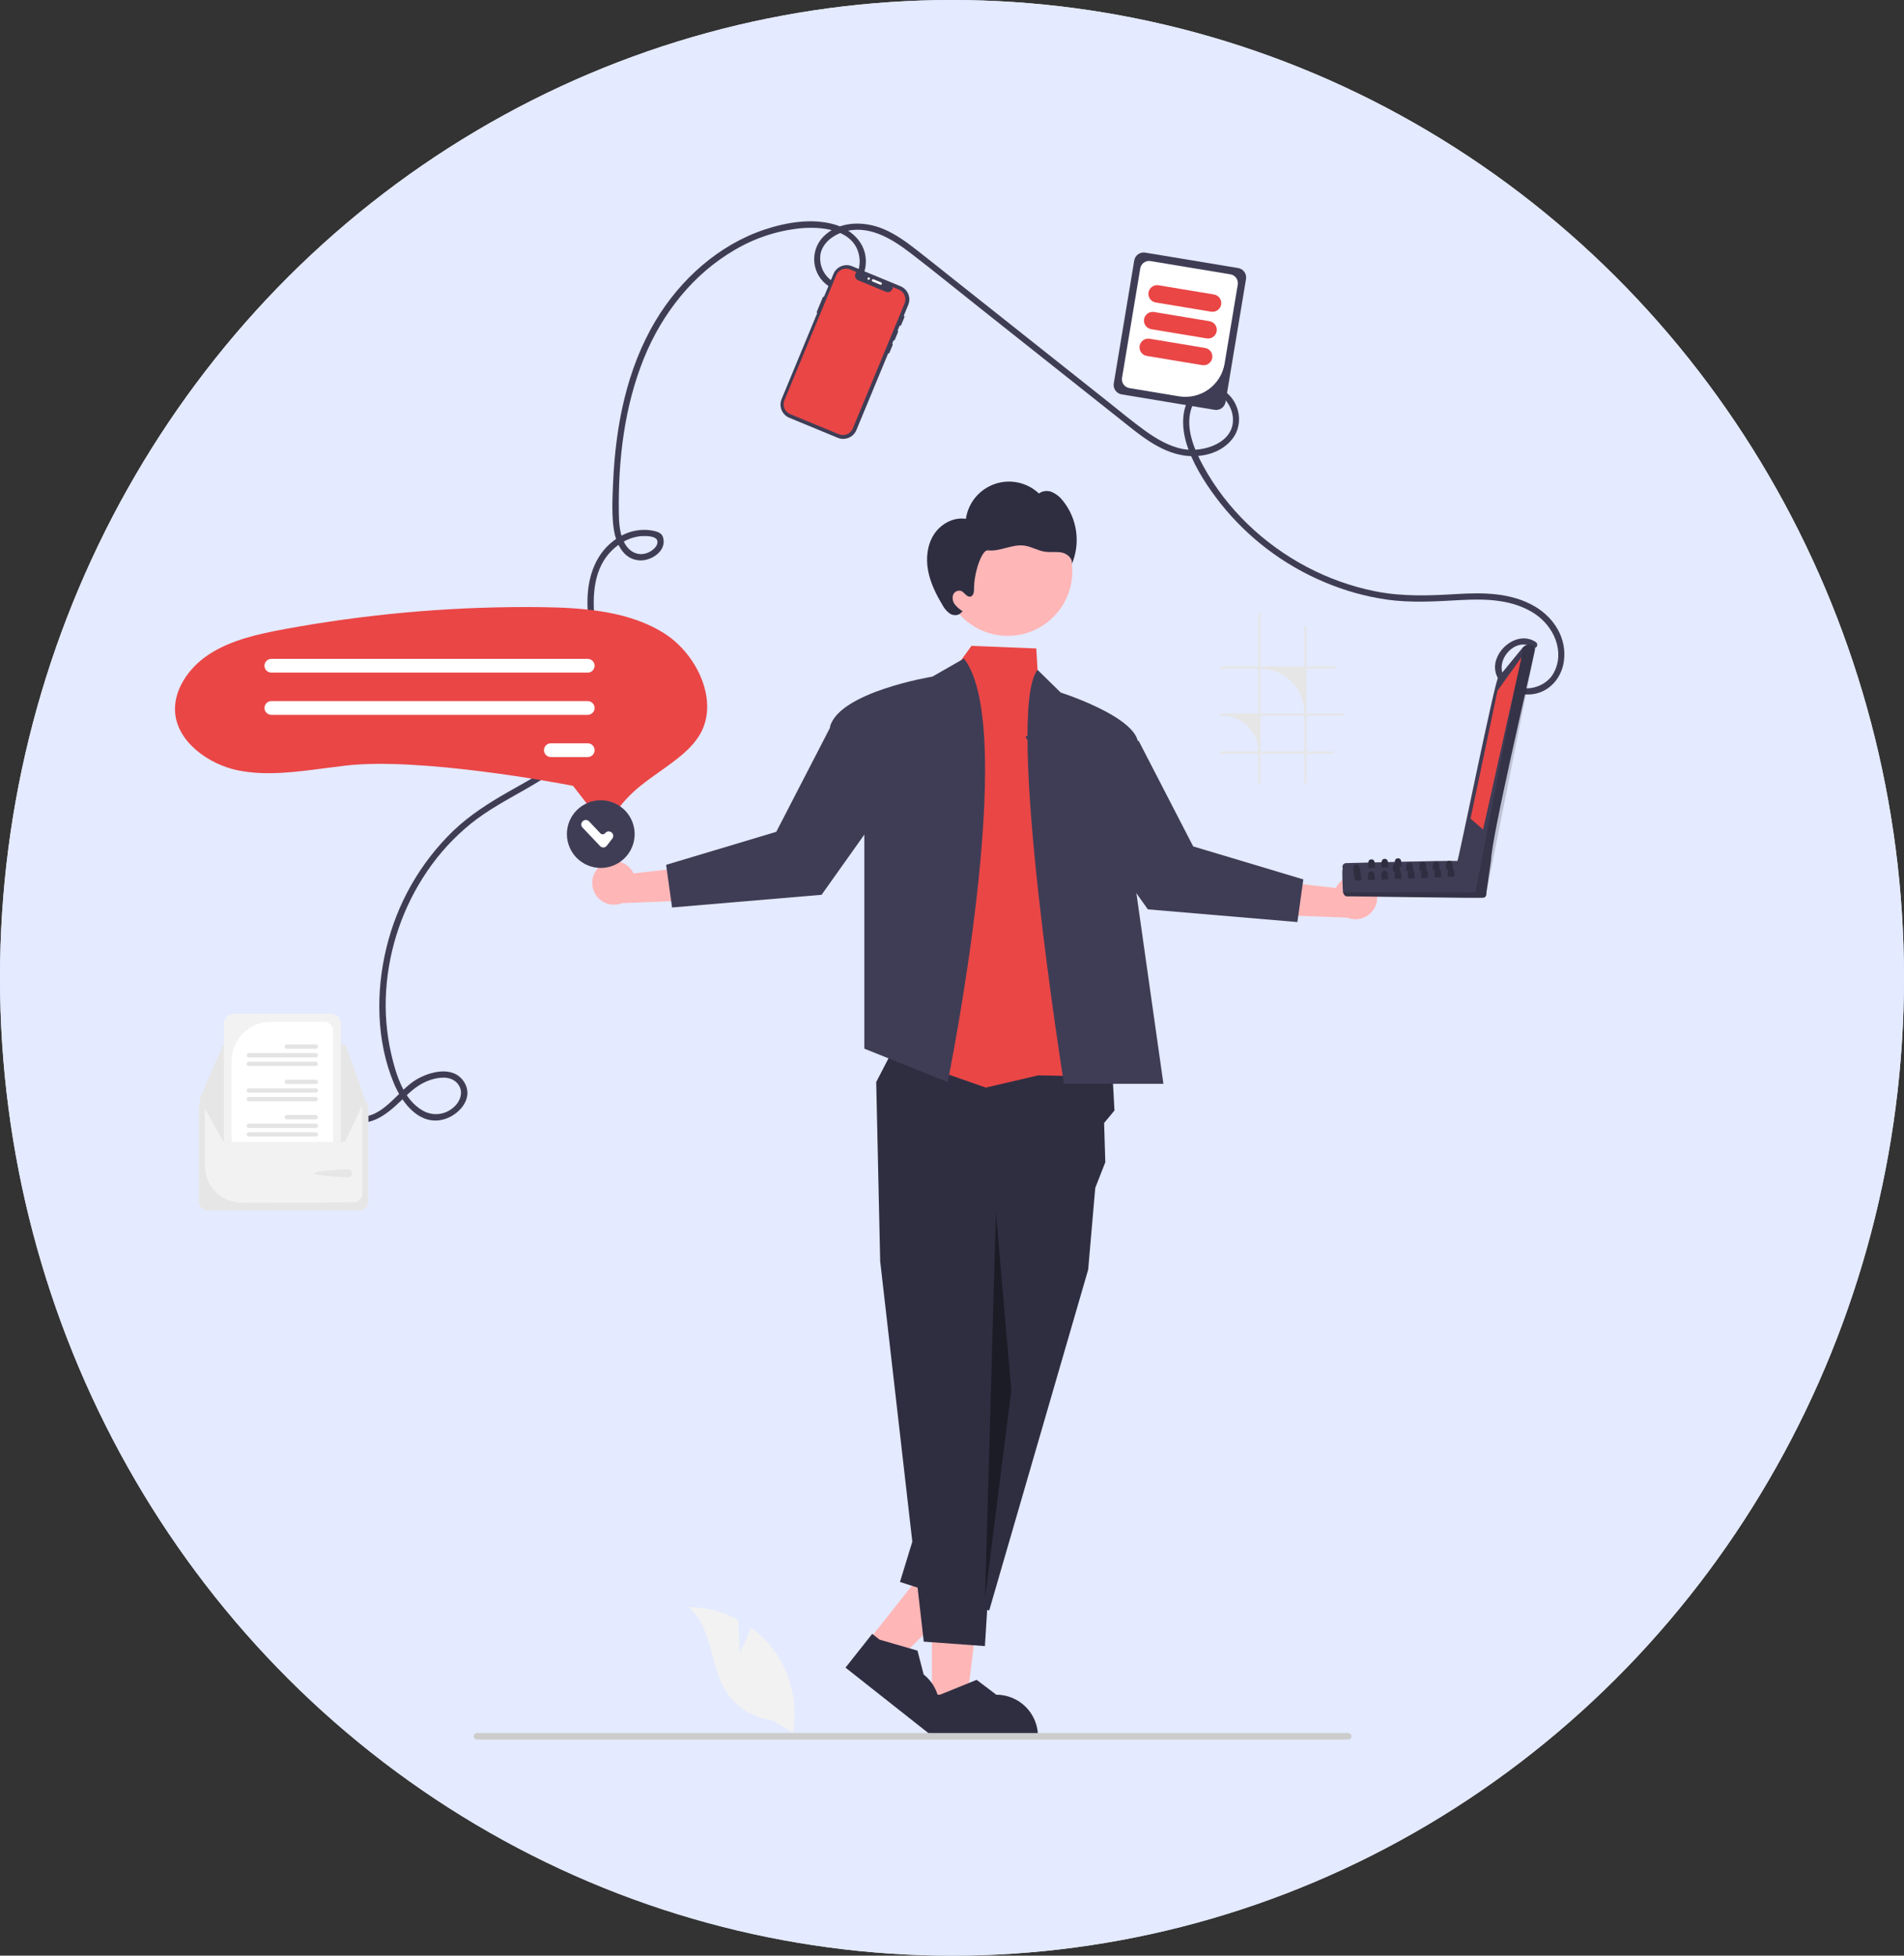 <?xml version="1.0" encoding="UTF-8" standalone="no"?>
<svg width="370" height="380" viewBox="0 0 370 380" fill="none" xmlns="http://www.w3.org/2000/svg">
<rect x="0" y="0" width="370" height="380" fill="#333333" stroke="none"/>
<ellipse cx="185" cy="190" rx="185" ry="190" fill="#E4EAFF"/>
<ellipse cx="185" cy="190" rx="185" ry="190" fill="#E4EAFF"/>
<g clip-path="url(#clip0_172_3)">
<path d="M297.847 125.819C294.468 123.511 290.119 128.599 292.485 131.767C294.876 134.969 300.104 134.061 301.904 130.792C304.201 126.62 301.914 121.657 298.212 119.235C294.007 116.484 288.853 116.329 283.998 116.587C279.094 116.847 274.308 117.193 269.422 116.491C265.286 115.886 261.245 114.754 257.398 113.122C249.487 109.802 242.541 104.546 237.201 97.837C234.708 94.679 232.379 91.129 230.953 87.348C229.854 84.436 229.334 80.606 230.89 77.755C231.229 77.114 231.706 76.556 232.288 76.122C232.869 75.688 233.54 75.388 234.252 75.246C234.964 75.103 235.698 75.12 236.402 75.296C237.106 75.472 237.762 75.803 238.323 76.264C240.917 78.387 241.618 82.33 239.634 85.078C237.505 88.026 233.488 89.037 230.03 88.5C225.223 87.754 221.33 84.364 217.651 81.446L190.397 59.832C185.903 56.268 181.455 52.635 176.903 49.145C173.202 46.307 168.685 43.555 163.864 45.071C161.92 45.682 159.962 47.129 159.476 49.208C159.294 50.16 159.377 51.143 159.713 52.052C160.05 52.961 160.629 53.761 161.387 54.365C161.734 54.659 162.137 54.878 162.573 55.008C163.008 55.137 163.466 55.175 163.917 55.119C164.368 55.062 164.802 54.913 165.192 54.68C165.582 54.447 165.919 54.135 166.182 53.765C167.198 52.349 167.282 50.331 166.697 48.732C165.133 44.457 159.395 44.01 155.565 44.358C151.047 44.815 146.682 46.25 142.775 48.563C134.682 53.258 128.697 60.897 125.187 69.483C121.297 78.998 120.099 89.525 120.258 99.739C120.29 101.822 120.435 104.126 121.608 105.922C122.758 107.681 124.764 108.214 126.563 107.038C127.149 106.654 127.902 105.908 127.749 105.121C127.557 104.133 125.585 104.125 124.795 104.163C122.634 104.266 120.591 105.355 119.042 106.822C115.363 110.309 115.077 115.645 115.556 120.39C116.083 125.598 117.586 130.779 116.989 136.051C116.011 144.69 108.916 149.49 101.947 153.461C98.377 155.495 94.73 157.439 91.521 160.026C88.25 162.674 85.386 165.787 83.022 169.267C78.35 176.132 75.596 184.118 75.043 192.402C74.765 196.54 75.093 200.697 76.015 204.742C76.931 208.697 78.376 213.684 82.181 215.809C83.087 216.327 84.131 216.555 85.172 216.462C86.212 216.368 87.199 215.958 87.999 215.287C89.54 214.052 90.294 211.858 88.701 210.314C87.382 209.034 85.27 209.304 83.678 209.824C81.761 210.45 80.269 211.619 78.841 212.999C76.117 215.631 72.929 218.861 68.785 218.021C68.019 217.866 68.343 216.696 69.108 216.851C74.11 217.865 77.126 212.058 80.815 209.822C83.486 208.203 88.047 207 90.134 210.157C92.386 213.563 88.765 217.239 85.4 217.678C81.024 218.248 77.991 213.975 76.522 210.447C73.115 202.266 73.009 192.673 75.093 184.154C77.177 175.503 81.681 167.622 88.08 161.433C91.31 158.357 95.013 156 98.876 153.805C102.775 151.59 106.839 149.465 110.176 146.425C112.024 144.796 113.494 142.785 114.484 140.531C115.474 138.277 115.96 135.834 115.908 133.374C115.873 127.705 114.048 122.205 114.162 116.526C114.256 111.817 115.858 107.22 119.959 104.569C121.648 103.424 123.666 102.861 125.705 102.966C126.535 103.034 127.7 103.174 128.383 103.693C128.933 104.11 129.038 105.088 128.927 105.72C128.663 107.222 127.241 108.265 125.86 108.683C125.021 108.952 124.12 108.963 123.274 108.714C122.429 108.465 121.678 107.967 121.119 107.285C119.791 105.753 119.33 103.71 119.142 101.743C118.888 99.078 119.028 96.34 119.146 93.67C119.624 82.821 121.77 71.712 127.414 62.289C132.212 54.28 139.674 47.564 148.621 44.593C152.837 43.193 157.838 42.354 162.188 43.627C165.931 44.723 168.799 47.8 168.181 51.876C167.658 55.325 164.08 57.712 160.926 55.534C160.182 55.02 159.558 54.352 159.096 53.575C158.634 52.798 158.346 51.931 158.25 51.033C158.154 50.134 158.254 49.226 158.542 48.369C158.83 47.513 159.3 46.728 159.919 46.07C162.968 42.881 167.938 42.904 171.742 44.525C174.033 45.501 176.061 46.963 178.017 48.482C180.51 50.418 182.969 52.401 185.442 54.363L215.239 77.994C217.591 79.859 219.905 81.793 222.335 83.556C224.603 85.201 227.105 86.725 229.897 87.253C233.828 87.997 240.051 86.046 239.575 81.065C239.389 79.131 238.107 76.994 236.146 76.439C234.225 75.896 232.41 77.131 231.696 78.879C230.121 82.733 231.97 87.142 233.81 90.525C238.365 98.903 245.55 105.726 253.969 110.165C258.183 112.392 262.7 113.993 267.377 114.918C272.63 115.949 277.785 115.747 283.096 115.425C288.245 115.113 293.652 115.145 298.241 117.825C302.004 120.023 304.514 124.009 303.911 128.45C303.387 132.307 300.29 135.254 296.297 134.929C292.945 134.655 289.577 131.796 290.766 128.164C291.751 125.157 295.553 122.785 298.46 124.771C299.102 125.21 298.494 126.262 297.847 125.819Z" fill="#3F3D56"/>
<path d="M40.391 213.437H69.826C70.285 213.438 70.726 213.621 71.051 213.945C71.377 214.27 71.559 214.711 71.56 215.17V233.476C71.559 233.935 71.377 234.376 71.051 234.701C70.726 235.025 70.285 235.208 69.826 235.209H40.391C39.931 235.208 39.49 235.025 39.165 234.701C38.84 234.376 38.657 233.935 38.657 233.476V215.17C38.657 214.711 38.84 214.27 39.165 213.945C39.49 213.62 39.931 213.438 40.391 213.437Z" fill="#F2F2F2"/>
<path d="M40.391 213.437H69.826C70.285 213.438 70.726 213.621 71.051 213.945C71.377 214.27 71.559 214.711 71.56 215.17V233.476C71.559 233.935 71.377 234.376 71.051 234.701C70.726 235.025 70.285 235.208 69.826 235.209H40.391C39.931 235.208 39.49 235.025 39.165 234.701C38.84 234.376 38.657 233.935 38.657 233.476V215.17C38.657 214.711 38.84 214.27 39.165 213.945C39.49 213.62 39.931 213.438 40.391 213.437ZM39.822 226.587C39.829 228.45 40.567 230.237 41.878 231.563C43.188 232.89 44.967 233.65 46.832 233.682C49.819 233.721 45.18 233.736 48.782 233.736C57.019 233.736 65.608 233.657 68.812 233.606C69.234 233.597 69.635 233.424 69.931 233.124C70.227 232.824 70.393 232.42 70.395 231.999V215.171C70.395 215.02 70.335 214.876 70.228 214.769C70.121 214.662 69.977 214.602 69.826 214.601H40.392C40.241 214.602 40.097 214.661 39.99 214.768C39.883 214.874 39.823 215.019 39.822 215.17L39.822 226.587Z" fill="#E6E6E6"/>
<path d="M44.014 202.896H66.44C66.639 202.896 66.832 202.958 66.994 203.072C67.157 203.186 67.279 203.348 67.346 203.534L70.81 213.241C70.862 213.386 70.878 213.541 70.857 213.693C70.836 213.846 70.779 213.991 70.69 214.117C70.602 214.243 70.484 214.345 70.347 214.416C70.211 214.487 70.059 214.524 69.905 214.524L39.828 214.578H39.827C39.668 214.578 39.511 214.538 39.371 214.463C39.231 214.388 39.112 214.279 39.024 214.146C38.937 214.013 38.883 213.861 38.869 213.702C38.855 213.544 38.88 213.385 38.943 213.238L43.13 203.478C43.205 203.305 43.328 203.158 43.485 203.055C43.642 202.951 43.826 202.896 44.014 202.896Z" fill="#E6E6E6"/>
<path d="M38.865 213.449C38.865 213.579 38.892 213.708 38.943 213.828L43.13 221.341C43.205 221.513 43.328 221.66 43.485 221.764C43.642 221.867 43.826 221.922 44.014 221.922H66.44C66.638 221.922 66.832 221.861 66.994 221.747C67.157 221.633 67.28 221.471 67.347 221.285L70.81 213.825C70.852 213.706 70.871 213.58 70.864 213.454C70.858 213.328 70.827 213.205 70.773 213.091C70.719 212.977 70.642 212.875 70.549 212.79C70.455 212.705 70.346 212.64 70.227 212.598C70.124 212.561 70.015 212.542 69.906 212.542L66.231 212.535L64.732 212.532L45 212.498L43.5 212.495L39.828 212.488H39.827C39.572 212.488 39.328 212.589 39.147 212.77C38.967 212.95 38.865 213.194 38.865 213.449Z" fill="#E6E6E6"/>
<path d="M67.619 227.169C67.174 227.169 61.068 227.542 61.068 227.986C61.068 228.43 67.174 228.778 67.619 228.778C67.832 228.778 68.037 228.693 68.188 228.542C68.339 228.391 68.424 228.187 68.424 227.973C68.424 227.76 68.339 227.555 68.188 227.405C68.037 227.254 67.832 227.169 67.619 227.169Z" fill="#E6E6E6"/>
<path d="M45.411 196.991H64.32C64.827 196.992 65.313 197.193 65.671 197.551C66.029 197.909 66.231 198.394 66.231 198.9V221.923H44.014C43.832 221.923 43.653 221.871 43.5 221.773V198.9C43.5 198.394 43.702 197.909 44.06 197.551C44.419 197.193 44.904 196.992 45.411 196.991Z" fill="#F2F2F2"/>
<path d="M52.628 198.539H62.991C63.452 198.54 63.895 198.723 64.221 199.049C64.548 199.374 64.731 199.816 64.732 200.277V221.923H45V206.159C45.002 204.139 45.807 202.202 47.237 200.774C48.667 199.345 50.606 198.541 52.628 198.539Z" fill="white"/>
<path d="M48.362 220H61.37C61.483 220 61.591 220.045 61.67 220.124C61.75 220.204 61.794 220.311 61.794 220.424C61.794 220.536 61.75 220.644 61.67 220.723C61.591 220.803 61.483 220.847 61.37 220.847H48.362C48.249 220.847 48.142 220.803 48.062 220.723C47.982 220.644 47.938 220.536 47.938 220.424C47.938 220.311 47.982 220.204 48.062 220.124C48.142 220.045 48.249 220 48.362 220Z" fill="#E4E4E4"/>
<path d="M48.362 218.325H61.37C61.483 218.325 61.591 218.37 61.67 218.449C61.75 218.529 61.795 218.637 61.795 218.749C61.795 218.861 61.75 218.969 61.67 219.049C61.591 219.128 61.483 219.173 61.37 219.173H48.362C48.306 219.173 48.251 219.162 48.199 219.141C48.148 219.119 48.101 219.088 48.062 219.049C48.022 219.009 47.991 218.963 47.97 218.911C47.948 218.86 47.937 218.805 47.937 218.749C47.937 218.693 47.948 218.638 47.97 218.587C47.991 218.535 48.022 218.489 48.062 218.449C48.101 218.41 48.148 218.379 48.199 218.357C48.251 218.336 48.306 218.325 48.362 218.325Z" fill="#E4E4E4"/>
<path d="M55.731 216.651H61.37C61.483 216.651 61.591 216.695 61.67 216.775C61.75 216.854 61.794 216.962 61.794 217.074C61.794 217.187 61.75 217.294 61.67 217.374C61.591 217.453 61.483 217.498 61.37 217.498H55.731C55.619 217.498 55.511 217.453 55.431 217.374C55.352 217.294 55.307 217.187 55.307 217.074C55.307 216.962 55.352 216.854 55.431 216.775C55.511 216.695 55.619 216.651 55.731 216.651Z" fill="#E4E4E4"/>
<path d="M48.362 213.143H61.37C61.483 213.144 61.59 213.188 61.67 213.268C61.749 213.347 61.794 213.455 61.794 213.567C61.794 213.679 61.749 213.787 61.67 213.867C61.59 213.946 61.483 213.991 61.37 213.991H48.362C48.306 213.991 48.251 213.981 48.199 213.959C48.147 213.938 48.1 213.907 48.061 213.868C48.021 213.828 47.99 213.781 47.968 213.73C47.947 213.678 47.936 213.623 47.936 213.567C47.936 213.511 47.947 213.456 47.968 213.405C47.99 213.353 48.021 213.306 48.061 213.267C48.1 213.228 48.147 213.196 48.199 213.175C48.251 213.154 48.306 213.143 48.362 213.143Z" fill="#E4E4E4"/>
<path d="M48.362 211.469H61.37C61.483 211.469 61.591 211.514 61.67 211.593C61.75 211.672 61.794 211.78 61.794 211.893C61.794 212.005 61.75 212.113 61.67 212.192C61.591 212.271 61.483 212.316 61.37 212.316H48.362C48.249 212.316 48.142 212.271 48.062 212.192C47.982 212.113 47.938 212.005 47.938 211.893C47.938 211.78 47.982 211.672 48.062 211.593C48.142 211.514 48.249 211.469 48.362 211.469Z" fill="#E4E4E4"/>
<path d="M55.731 209.794H61.37C61.483 209.794 61.591 209.839 61.67 209.918C61.75 209.998 61.795 210.105 61.795 210.218C61.795 210.33 61.75 210.438 61.67 210.518C61.591 210.597 61.483 210.642 61.37 210.642H55.731C55.619 210.642 55.511 210.597 55.431 210.518C55.352 210.438 55.307 210.33 55.307 210.218C55.307 210.105 55.352 209.998 55.431 209.918C55.511 209.839 55.619 209.794 55.731 209.794Z" fill="#E4E4E4"/>
<path d="M48.362 206.286H61.37C61.483 206.287 61.59 206.331 61.67 206.411C61.749 206.49 61.794 206.598 61.794 206.71C61.794 206.823 61.749 206.93 61.67 207.01C61.59 207.089 61.483 207.134 61.37 207.134H48.362C48.306 207.134 48.251 207.124 48.199 207.102C48.147 207.081 48.1 207.05 48.061 207.011C48.021 206.971 47.99 206.924 47.968 206.873C47.947 206.821 47.936 206.766 47.936 206.71C47.936 206.654 47.947 206.599 47.968 206.548C47.99 206.496 48.021 206.449 48.061 206.41C48.1 206.371 48.147 206.339 48.199 206.318C48.251 206.297 48.306 206.286 48.362 206.286Z" fill="#E4E4E4"/>
<path d="M48.362 204.612H61.37C61.483 204.612 61.59 204.657 61.67 204.737C61.749 204.816 61.794 204.924 61.794 205.036C61.794 205.148 61.749 205.256 61.67 205.335C61.59 205.415 61.483 205.46 61.37 205.46H48.362C48.306 205.46 48.251 205.449 48.199 205.428C48.147 205.407 48.1 205.376 48.061 205.336C48.021 205.297 47.99 205.25 47.968 205.199C47.947 205.147 47.936 205.092 47.936 205.036C47.936 204.98 47.947 204.925 47.968 204.873C47.99 204.822 48.021 204.775 48.061 204.736C48.1 204.696 48.147 204.665 48.199 204.644C48.251 204.623 48.306 204.612 48.362 204.612Z" fill="#E4E4E4"/>
<path d="M55.731 202.937H61.37C61.483 202.937 61.591 202.982 61.67 203.061C61.75 203.141 61.795 203.248 61.795 203.361C61.795 203.473 61.75 203.581 61.67 203.661C61.591 203.74 61.483 203.785 61.37 203.785H55.731C55.676 203.785 55.62 203.774 55.569 203.753C55.517 203.731 55.471 203.7 55.431 203.661C55.392 203.621 55.361 203.575 55.339 203.523C55.318 203.472 55.307 203.417 55.307 203.361C55.307 203.305 55.318 203.25 55.339 203.199C55.361 203.147 55.392 203.1 55.431 203.061C55.471 203.022 55.517 202.991 55.569 202.969C55.62 202.948 55.676 202.937 55.731 202.937Z" fill="#E4E4E4"/>
<path d="M195.827 123.552C188.894 123.552 183.274 117.938 183.274 111.012C183.274 104.087 188.894 98.473 195.827 98.473C202.759 98.473 208.379 104.087 208.379 111.012C208.379 117.938 202.759 123.552 195.827 123.552Z" fill="#FFB6B6"/>
<path d="M181.498 103.833C182.818 101.792 185.296 100.432 187.698 100.814C187.922 99.283 188.562 97.842 189.548 96.649C190.535 95.456 191.83 94.556 193.293 94.047C194.756 93.538 196.331 93.44 197.846 93.764C199.361 94.087 200.758 94.819 201.885 95.881C202.256 95.62 202.688 95.46 203.139 95.415C203.59 95.369 204.045 95.441 204.46 95.624C205.287 95.999 206.006 96.576 206.552 97.301C207.93 99.018 208.817 101.076 209.117 103.257C209.417 105.437 209.12 107.658 208.257 109.683C208.55 108.617 207.481 107.614 206.4 107.375C205.32 107.135 204.186 107.362 203.09 107.206C201.686 107.006 200.423 106.192 199.016 106.009C197.834 105.855 196.645 106.158 195.492 106.462C194.34 106.765 193.154 107.075 191.97 106.934C190.786 106.794 189.261 111.276 189.281 114.433C189.285 115.031 189.162 115.799 188.576 115.926C187.856 116.082 187.438 115.089 186.752 114.818C186.436 114.727 186.097 114.763 185.806 114.917C185.516 115.071 185.297 115.332 185.195 115.645C185.109 115.962 185.099 116.296 185.168 116.618C185.237 116.94 185.382 117.241 185.59 117.496C186.012 118.001 186.513 118.435 187.073 118.78L186.79 119.015C186.32 119.635 185.345 119.662 184.668 119.279C184.02 118.84 183.496 118.244 183.144 117.545C181.891 115.463 180.792 113.244 180.349 110.855C179.907 108.466 180.178 105.873 181.498 103.833Z" fill="#2F2E41"/>
<path d="M181.102 330.596L187.881 330.595L191.106 304.474L181.101 304.474L181.102 330.596Z" fill="#FFB6B6"/>
<path d="M180.863 337.66L201.71 337.659V337.396C201.71 335.246 200.855 333.185 199.334 331.664C197.812 330.144 195.748 329.29 193.596 329.29H193.596L189.788 326.404L182.683 329.291L180.863 329.291L180.863 337.66Z" fill="#2F2E41"/>
<path d="M168.877 318.638L174.196 322.837L192.943 304.345L185.093 298.146L168.877 318.638Z" fill="#FFB6B6"/>
<path d="M164.304 324.032L180.658 336.947L180.822 336.74C182.156 335.053 182.766 332.907 182.516 330.771C182.266 328.636 181.177 326.688 179.489 325.355L179.488 325.354L178.293 320.731L170.927 318.594L169.5 317.467L164.304 324.032Z" fill="#2F2E41"/>
<path d="M216.158 208.156L216.572 215.779L214.559 218.208L214.79 225.832L212.837 230.822L211.463 246.698L192.225 312.941L174.889 307.387L193.82 245.636L171.044 245.068L170.273 210.249L174.309 202.454L216.158 208.156Z" fill="#2F2E41"/>
<path d="M173.234 239.819L171.044 245.068L179.513 318.982L191.397 319.849L196.528 237.215L173.234 239.819Z" fill="#2F2E41"/>
<path d="M184.88 130.894L188.783 125.498L201.382 126.003L201.624 130.157L209.994 209.13L201.774 208.946L191.571 211.326L171.945 204.464L184.88 130.894Z" fill="#EA4646"/>
<path d="M206.762 210.59H226.085L221.044 175.043L219 160.635C219 160.635 220.447 150.337 221.147 144.957C221.213 144.383 221.113 143.802 220.86 143.282C220.631 142.795 220.332 142.344 219.972 141.944C217.622 139.237 212.335 136.889 209.02 135.604C207.313 134.946 206.126 134.568 206.126 134.568L201.625 130.159C195.163 138.223 206.762 210.59 206.762 210.59Z" fill="#3F3D56"/>
<path d="M187.328 127.958L181.198 131.467C181.198 131.467 163.043 134.446 161.277 141.257L167.96 161.408V203.759L184.161 210.249C184.161 210.249 198.136 141.828 187.328 127.958Z" fill="#3F3D56"/>
<path opacity="0.4" d="M193.533 235.504L196.528 270.159L191.429 310.492" fill="black"/>
<path d="M265.845 170.945C265.346 170.586 264.774 170.341 264.17 170.228C263.565 170.114 262.944 170.134 262.348 170.286C261.752 170.438 261.197 170.719 260.722 171.109C260.247 171.499 259.863 171.988 259.597 172.542L244.744 170.864L248.265 177.78L261.829 178.313C262.791 178.698 263.859 178.716 264.833 178.365C265.807 178.015 266.619 177.319 267.114 176.411C267.609 175.503 267.753 174.445 267.519 173.437C267.286 172.43 266.69 171.543 265.845 170.945Z" fill="#FFB6B6"/>
<path d="M203.507 140.66L199.257 143.196L223.061 176.695L252.116 179.161L253.273 170.875L231.866 164.459L221.284 143.971L203.507 140.66Z" fill="#3F3D56"/>
<path d="M116.872 168.113C117.372 167.755 117.943 167.51 118.548 167.396C119.152 167.282 119.774 167.302 120.37 167.454C120.965 167.607 121.52 167.888 121.996 168.277C122.471 168.667 122.855 169.156 123.121 169.71L137.973 168.032L134.453 174.949L120.888 175.482C119.927 175.866 118.858 175.884 117.884 175.534C116.91 175.183 116.099 174.488 115.604 173.579C115.109 172.671 114.964 171.613 115.198 170.605C115.432 169.598 116.028 168.711 116.872 168.113Z" fill="#FFB6B6"/>
<path d="M179.211 137.828L183.461 140.365L159.656 173.864L130.601 176.33L129.445 168.043L150.852 161.627L161.433 141.139L179.211 137.828Z" fill="#3F3D56"/>
<path d="M237.085 129.946V129.503H244.514V119.175H244.957V129.503H253.472V121.527C253.62 121.644 253.767 121.764 253.913 121.888V129.503H259.537C259.599 129.649 259.659 129.797 259.716 129.946H253.913V138.624H261.118C261.112 138.773 261.101 138.919 261.089 139.067H253.913V145.991H259.289C259.223 146.139 259.154 146.286 259.081 146.431H253.913V152.251H253.472V146.431H244.957V152.251H244.514V146.431H237.085V145.991H244.514C244.515 145.081 244.336 144.181 243.987 143.341C243.639 142.501 243.129 141.737 242.485 141.095C241.841 140.452 241.077 139.942 240.236 139.594C239.395 139.246 238.494 139.067 237.584 139.067H237.085V138.624H244.514V129.946H237.085ZM244.957 145.991H253.472V139.067H244.957V145.991ZM244.957 138.624H253.472V138.451C253.472 137.334 253.251 136.228 252.823 135.196C252.395 134.164 251.768 133.226 250.977 132.437C250.187 131.647 249.248 131.02 248.215 130.593C247.182 130.166 246.075 129.946 244.957 129.946V138.624Z" fill="#E6E6E6"/>
<path d="M172.533 68.669C172.591 68.693 172.656 68.693 172.714 68.669C172.772 68.645 172.818 68.599 172.842 68.541L173.457 67.056C173.481 66.998 173.481 66.933 173.457 66.875C173.433 66.817 173.387 66.771 173.329 66.748C173.271 66.724 173.206 66.724 173.148 66.748C173.09 66.772 173.044 66.818 173.02 66.876L172.405 68.361C172.381 68.418 172.381 68.484 172.405 68.541C172.429 68.599 172.475 68.645 172.533 68.669Z" fill="#3F3D56"/>
<path d="M160.123 57.668L161.96 53.235C162.099 52.898 162.304 52.592 162.562 52.334C162.82 52.076 163.126 51.871 163.463 51.732C163.801 51.592 164.162 51.52 164.527 51.52C164.892 51.52 165.254 51.592 165.591 51.731L174.992 55.617C175.33 55.757 175.636 55.961 175.894 56.219C176.152 56.477 176.357 56.783 176.497 57.12C176.637 57.456 176.709 57.818 176.709 58.182C176.709 58.547 176.637 58.908 176.498 59.245L166.423 83.563C166.284 83.9 166.079 84.207 165.821 84.464C165.563 84.722 165.257 84.927 164.92 85.067C164.582 85.206 164.221 85.278 163.856 85.278C163.491 85.278 163.129 85.207 162.792 85.067L153.391 81.181C153.053 81.041 152.747 80.837 152.489 80.579C152.23 80.322 152.026 80.016 151.886 79.679C151.746 79.342 151.674 78.981 151.674 78.616C151.674 78.252 151.746 77.891 151.885 77.554L158.816 60.823C158.795 60.814 158.775 60.801 158.759 60.785C158.743 60.769 158.73 60.749 158.721 60.728C158.712 60.707 158.708 60.684 158.708 60.661C158.708 60.638 158.712 60.615 158.721 60.594L159.894 57.763C159.903 57.741 159.916 57.722 159.932 57.706C159.948 57.689 159.968 57.676 159.989 57.668C160.01 57.659 160.033 57.654 160.056 57.654C160.079 57.654 160.102 57.659 160.123 57.668Z" fill="#3F3D56"/>
<path d="M162.499 53.478L152.439 77.762C152.23 78.266 152.229 78.832 152.435 79.338C152.642 79.843 153.04 80.247 153.542 80.461C153.549 80.465 153.555 80.468 153.563 80.471L163.01 84.376C163.519 84.587 164.09 84.586 164.599 84.376C165.108 84.165 165.512 83.761 165.723 83.253L175.783 58.969C175.887 58.717 175.94 58.448 175.94 58.175C175.94 57.903 175.886 57.633 175.782 57.382C175.677 57.13 175.524 56.902 175.331 56.71C175.138 56.517 174.909 56.365 174.657 56.261L173.512 55.787C173.511 55.949 173.47 56.108 173.393 56.25C173.317 56.392 173.206 56.514 173.071 56.603C172.936 56.693 172.781 56.748 172.62 56.763C172.459 56.779 172.296 56.755 172.147 56.693L166.761 54.466C166.643 54.417 166.537 54.346 166.447 54.255C166.355 54.165 166.281 54.057 166.231 53.938C166.18 53.818 166.154 53.69 166.153 53.561C166.153 53.432 166.177 53.303 166.226 53.184C166.275 53.064 166.347 52.955 166.439 52.863L165.21 52.355C164.701 52.145 164.13 52.145 163.622 52.356C163.114 52.566 162.71 52.97 162.499 53.478Z" fill="#EA4646"/>
<path d="M173.582 66.136C173.64 66.16 173.705 66.16 173.763 66.136C173.821 66.112 173.867 66.066 173.891 66.008L174.506 64.523C174.53 64.465 174.53 64.4 174.506 64.342C174.482 64.284 174.436 64.238 174.378 64.214C174.32 64.19 174.255 64.19 174.197 64.214C174.139 64.238 174.093 64.284 174.069 64.342L173.454 65.827C173.43 65.885 173.43 65.95 173.454 66.008C173.478 66.066 173.524 66.112 173.582 66.136Z" fill="#3F3D56"/>
<path d="M174.82 63.271C174.878 63.295 174.943 63.295 175.001 63.271C175.059 63.247 175.105 63.201 175.129 63.143L175.744 61.658C175.756 61.629 175.763 61.599 175.763 61.568C175.763 61.536 175.757 61.506 175.745 61.477C175.733 61.448 175.716 61.422 175.694 61.4C175.672 61.378 175.645 61.361 175.617 61.349C175.588 61.337 175.557 61.331 175.526 61.331C175.495 61.331 175.464 61.337 175.435 61.349C175.406 61.361 175.38 61.378 175.358 61.4C175.336 61.422 175.319 61.449 175.307 61.477L174.692 62.962C174.668 63.02 174.668 63.085 174.692 63.143C174.716 63.201 174.762 63.247 174.82 63.271Z" fill="#3F3D56"/>
<path d="M171.357 55.189C171.381 55.131 171.381 55.066 171.357 55.008C171.333 54.95 171.287 54.904 171.229 54.88L169.742 54.266C169.684 54.242 169.619 54.242 169.561 54.266C169.503 54.29 169.457 54.336 169.433 54.394C169.409 54.452 169.409 54.517 169.433 54.575C169.457 54.633 169.503 54.678 169.561 54.702L171.048 55.317C171.106 55.341 171.171 55.341 171.229 55.317C171.287 55.293 171.333 55.247 171.357 55.189Z" fill="white"/>
<path d="M168.821 54.377C168.69 54.377 168.584 54.271 168.584 54.141C168.584 54.01 168.69 53.904 168.821 53.904C168.952 53.904 169.057 54.01 169.057 54.141C169.057 54.271 168.952 54.377 168.821 54.377Z" fill="white"/>
<path d="M117.505 159.252C117.535 159.252 117.565 159.251 117.595 159.25C117.946 159.237 118.289 159.14 118.595 158.966C118.901 158.793 119.16 158.548 119.35 158.253C120.778 156.122 122.529 154.226 124.542 152.635C125.76 151.662 127.033 150.758 128.265 149.883C131.441 147.627 134.432 145.502 136.093 142.566C139.713 136.164 135.449 127.247 129.359 123.248C122.527 118.763 113.542 118.06 104.849 117.967C103.945 117.958 103.041 117.953 102.137 117.953C86.475 117.959 70.845 119.387 55.441 122.218C50.319 123.162 44.958 124.319 40.649 127.125C36.366 129.915 33.763 134.308 34.017 138.318C34.388 144.171 40.599 148.545 46.256 149.689C51.647 150.778 57.248 150.042 63.177 149.262C64.487 149.091 65.84 148.913 67.178 148.758C81.724 147.079 109.05 152.255 110.206 152.476L111.353 152.696L115.803 158.416C116.003 158.677 116.261 158.888 116.556 159.033C116.852 159.178 117.176 159.253 117.505 159.252Z" fill="#EA4646"/>
<path d="M52.73 130.696H114.211C114.566 130.696 114.906 130.555 115.157 130.305C115.408 130.054 115.549 129.714 115.549 129.36C115.549 129.006 115.408 128.666 115.157 128.415C114.906 128.164 114.566 128.024 114.211 128.024H52.73C52.376 128.024 52.035 128.164 51.785 128.415C51.534 128.666 51.393 129.006 51.393 129.36C51.393 129.714 51.534 130.054 51.785 130.305C52.035 130.555 52.376 130.696 52.73 130.696Z" fill="white"/>
<path d="M52.73 138.898H114.211C114.566 138.898 114.906 138.758 115.156 138.507C115.407 138.257 115.548 137.918 115.549 137.563C115.549 137.209 115.409 136.87 115.158 136.619C114.908 136.368 114.569 136.227 114.214 136.226H52.73C52.376 136.226 52.036 136.368 51.786 136.618C51.536 136.869 51.395 137.208 51.395 137.562C51.395 137.916 51.536 138.256 51.786 138.506C52.036 138.757 52.376 138.898 52.73 138.898Z" fill="white"/>
<path d="M107.047 147.1H114.211C114.566 147.1 114.905 146.959 115.156 146.708C115.406 146.458 115.547 146.118 115.547 145.764C115.547 145.41 115.406 145.07 115.156 144.82C114.905 144.569 114.566 144.428 114.211 144.428H107.047C106.692 144.428 106.353 144.569 106.102 144.82C105.852 145.07 105.711 145.41 105.711 145.764C105.711 146.118 105.852 146.458 106.102 146.708C106.353 146.959 106.692 147.1 107.047 147.1Z" fill="white"/>
<path d="M116.746 168.568C113.155 168.568 110.244 165.66 110.244 162.072C110.244 158.485 113.155 155.577 116.746 155.577C120.337 155.577 123.248 158.485 123.248 162.072C123.248 165.66 120.337 168.568 116.746 168.568Z" fill="white"/>
<path d="M116.746 168.647C118.048 168.647 119.32 168.261 120.403 167.539C121.485 166.816 122.329 165.79 122.827 164.588C123.325 163.387 123.455 162.065 123.201 160.79C122.947 159.514 122.32 158.343 121.4 157.423C120.48 156.504 119.307 155.878 118.03 155.624C116.753 155.37 115.43 155.5 114.227 155.998C113.025 156.496 111.997 157.338 111.274 158.42C110.55 159.501 110.164 160.772 110.164 162.072C110.166 163.815 110.86 165.486 112.094 166.719C113.328 167.952 115.001 168.645 116.746 168.647Z" fill="#3F3D56"/>
<path d="M117.233 164.668C117.247 164.668 117.261 164.668 117.274 164.667C117.397 164.661 117.517 164.629 117.625 164.572C117.734 164.516 117.83 164.437 117.905 164.34L118.991 162.944C119.06 162.856 119.111 162.756 119.14 162.648C119.17 162.54 119.178 162.428 119.164 162.317C119.15 162.206 119.115 162.099 119.06 162.002C119.004 161.905 118.93 161.82 118.842 161.752L118.803 161.721C118.715 161.653 118.614 161.602 118.506 161.573C118.399 161.543 118.286 161.535 118.175 161.549C118.064 161.562 117.957 161.598 117.86 161.653C117.763 161.708 117.678 161.782 117.609 161.87C117.554 161.941 117.485 161.998 117.405 162.04C117.326 162.081 117.239 162.104 117.15 162.109C117.06 162.113 116.971 162.098 116.888 162.065C116.806 162.031 116.731 161.981 116.669 161.916L114.463 159.589C114.308 159.426 114.094 159.331 113.868 159.325C113.643 159.318 113.424 159.402 113.26 159.557L113.224 159.591C113.143 159.668 113.078 159.76 113.032 159.862C112.987 159.964 112.962 160.073 112.959 160.185C112.956 160.297 112.975 160.408 113.015 160.512C113.055 160.616 113.115 160.711 113.192 160.792L116.615 164.403C116.695 164.487 116.791 164.553 116.897 164.599C117.003 164.645 117.117 164.668 117.233 164.668Z" fill="white"/>
<path d="M238.157 78.11L242.136 54.212C242.216 53.728 242.1 53.233 241.815 52.834C241.529 52.435 241.097 52.166 240.613 52.085L222.546 49.084C222.061 49.004 221.565 49.119 221.166 49.404C220.767 49.689 220.497 50.121 220.416 50.605L216.438 74.502C216.358 74.986 216.473 75.481 216.759 75.88C217.044 76.279 217.476 76.549 217.96 76.63L236.027 79.631C236.512 79.711 237.008 79.595 237.407 79.31C237.807 79.025 238.076 78.593 238.157 78.11Z" fill="#3F3D56"/>
<path d="M237.973 70.662L240.531 55.298C240.606 54.845 240.497 54.381 240.23 54.007C239.963 53.634 239.558 53.381 239.105 53.305L223.577 50.726C223.124 50.651 222.659 50.759 222.285 51.026C221.911 51.293 221.658 51.698 221.583 52.151L218.043 73.416C217.968 73.869 218.076 74.333 218.343 74.707C218.611 75.081 219.015 75.333 219.469 75.409L229.087 77.007C231.108 77.34 233.178 76.859 234.844 75.669C236.51 74.48 237.635 72.679 237.973 70.662Z" fill="white"/>
<path d="M237.303 59.167C237.376 58.724 237.271 58.271 237.009 57.906C236.748 57.541 236.353 57.294 235.91 57.22L225.138 55.431C224.919 55.394 224.694 55.401 224.478 55.452C224.261 55.502 224.056 55.594 223.875 55.723C223.694 55.853 223.54 56.016 223.423 56.205C223.305 56.394 223.226 56.603 223.189 56.823C223.153 57.042 223.16 57.266 223.21 57.483C223.26 57.699 223.353 57.904 223.482 58.085C223.611 58.265 223.775 58.419 223.964 58.537C224.153 58.654 224.363 58.733 224.582 58.77L235.354 60.559C235.797 60.632 236.251 60.527 236.616 60.266C236.982 60.005 237.229 59.61 237.303 59.167Z" fill="#EA4646"/>
<path d="M236.438 64.362C236.512 63.919 236.406 63.465 236.145 63.1C235.883 62.735 235.488 62.488 235.045 62.414L224.274 60.625C223.83 60.551 223.376 60.657 223.01 60.918C222.645 61.179 222.398 61.574 222.324 62.017C222.251 62.46 222.356 62.914 222.617 63.279C222.879 63.644 223.275 63.891 223.718 63.964L234.489 65.754C234.932 65.827 235.386 65.721 235.752 65.46C236.117 65.199 236.364 64.804 236.438 64.362Z" fill="#EA4646"/>
<path d="M235.574 69.556C235.647 69.113 235.541 68.659 235.28 68.294C235.019 67.929 234.623 67.683 234.18 67.609L223.409 65.819C223.19 65.783 222.965 65.79 222.748 65.84C222.531 65.89 222.327 65.983 222.146 66.112C221.965 66.241 221.811 66.405 221.693 66.594C221.576 66.782 221.496 66.992 221.46 67.211C221.423 67.431 221.43 67.655 221.481 67.871C221.531 68.088 221.623 68.292 221.753 68.473C221.882 68.654 222.046 68.808 222.235 68.925C222.423 69.043 222.634 69.122 222.853 69.159L233.624 70.948C234.068 71.021 234.522 70.915 234.887 70.654C235.253 70.394 235.499 69.998 235.574 69.556Z" fill="#EA4646"/>
<path d="M143.761 321.149L143.474 314.717C140.489 313.123 137.159 312.281 133.774 312.264C138.433 316.069 137.851 323.403 141.009 328.52C142.007 330.108 143.349 331.452 144.937 332.451C146.525 333.451 148.317 334.08 150.182 334.294L154.08 336.678C154.615 333.699 154.498 330.64 153.735 327.711C152.972 324.782 151.583 322.052 149.663 319.711C148.572 318.409 147.322 317.248 145.942 316.258C145.008 318.717 143.761 321.149 143.761 321.149Z" fill="#F2F2F2"/>
<path d="M92.071 337.372C92.071 337.454 92.087 337.536 92.118 337.612C92.15 337.689 92.196 337.758 92.255 337.817C92.313 337.875 92.383 337.921 92.459 337.953C92.535 337.984 92.617 338 92.7 338H261.992C262.158 338 262.318 337.934 262.436 337.816C262.554 337.698 262.621 337.538 262.621 337.372C262.621 337.205 262.554 337.045 262.436 336.927C262.318 336.81 262.158 336.743 261.992 336.743H92.7C92.617 336.743 92.535 336.759 92.459 336.791C92.383 336.822 92.313 336.868 92.255 336.927C92.196 336.985 92.15 337.055 92.118 337.131C92.087 337.207 92.071 337.289 92.071 337.372Z" fill="#CCCCCC"/>
<path d="M261.584 167.708C264.586 167.648 280.714 167.186 283.358 167.299C283.508 166.776 288.521 173.194 288.643 173.234C288.725 173.32 288.784 173.424 288.816 173.538C288.848 173.651 288.853 173.771 288.829 173.886C288.805 174.002 288.753 174.11 288.678 174.201C288.603 174.292 288.507 174.364 288.398 174.41C288.104 174.589 262.104 174.109 261.789 174.171C261.653 174.169 261.52 174.129 261.406 174.054C261.291 173.98 261.201 173.875 261.144 173.751L260.97 173.363C260.952 172.697 260.734 169.298 260.929 168.717C260.881 168.608 260.861 168.488 260.871 168.37C260.88 168.251 260.919 168.136 260.984 168.036C261.049 167.936 261.138 167.854 261.243 167.796C261.347 167.739 261.464 167.709 261.584 167.708Z" fill="#3F3D56"/>
<path opacity="0.17" d="M260.97 173.362C261.122 173.728 261.318 174.189 261.789 174.172L288.124 174.467C288.248 174.465 288.371 174.432 288.479 174.37C288.586 174.308 288.677 174.219 288.74 174.112C288.804 174.005 288.839 173.884 288.842 173.759C288.845 173.635 288.816 173.512 288.758 173.402L260.97 173.362Z" fill="black"/>
<path d="M283.235 167.221C283.519 166.731 290.559 131.931 291.147 131.64L295.954 125.766L296.384 125.443C296.981 125.115 298.414 125.337 298.285 126.248C297.156 131.657 289.892 162.461 289.733 167.263L288.859 173.381C288.843 173.485 288.806 173.585 288.749 173.674C288.693 173.763 288.618 173.839 288.53 173.897C288.443 173.955 288.344 173.995 288.24 174.012C288.136 174.03 288.029 174.026 287.927 174C287.677 173.973 287.437 173.881 287.233 173.734C287.029 173.586 286.866 173.388 286.762 173.159C286.697 172.943 282.906 167.346 283.235 167.221Z" fill="#3F3D56"/>
<path opacity="0.17" d="M295.955 125.766L286.761 173.16C287.069 173.938 288.507 174.482 288.843 173.462C288.848 173.461 298.274 126.277 298.284 126.249C298.384 125.114 296.506 125.078 295.955 125.766Z" fill="black"/>
<path d="M295.678 127.704L291.009 134.205L285.768 159.069L288.204 161.192L295.678 127.704Z" fill="#EA4646"/>
<path d="M264.598 171.06L263.306 171.113C263.286 170.735 263.223 170.361 263.12 169.997C262.925 169.074 262.751 167.978 263.557 167.982C264.104 167.929 264.29 168.621 264.387 169.374C264.412 169.941 264.483 170.505 264.598 171.06Z" fill="#2F2E41"/>
<path d="M272.008 169.325L271.138 169.357L270.717 169.374C270.725 168.912 270.51 167.962 271.032 167.727C271.116 167.692 271.205 167.674 271.296 167.675C271.786 167.646 271.931 168.018 271.976 168.447C272.004 168.706 271.992 168.981 272 169.196C272 169.24 272.004 169.285 272.008 169.325Z" fill="#2F2E41"/>
<path d="M274.588 169.22L273.713 169.256L273.296 169.272C273.304 168.743 273.025 167.586 273.875 167.569C274.661 167.525 274.56 168.524 274.58 169.09C274.58 169.135 274.584 169.179 274.588 169.22Z" fill="#2F2E41"/>
<path d="M277.167 169.119L276.297 169.151L275.876 169.167C275.884 168.641 275.604 167.485 276.455 167.468C277.24 167.42 277.139 168.419 277.159 168.989C277.159 169.034 277.163 169.078 277.167 169.119Z" fill="#2F2E41"/>
<path d="M279.747 169.014L278.872 169.05L278.455 169.066C278.463 168.536 278.184 167.383 279.034 167.363C279.82 167.319 279.719 168.318 279.739 168.884C279.739 168.929 279.743 168.973 279.747 169.014Z" fill="#2F2E41"/>
<path d="M282.327 168.912L281.456 168.945L281.035 168.961C281.043 168.476 280.808 167.46 281.432 167.286H281.436C281.494 167.269 281.554 167.261 281.614 167.262C281.687 167.255 281.762 167.262 281.833 167.282H281.837C282.379 167.424 282.302 168.273 282.319 168.783C282.319 168.827 282.323 168.872 282.327 168.912Z" fill="#2F2E41"/>
<path d="M267.202 168.637L265.91 168.69C265.91 168.641 265.91 168.589 265.906 168.528C265.874 168.22 265.868 167.91 265.889 167.602C265.934 167.262 266.08 166.995 266.489 166.987C266.906 166.963 267.072 167.23 267.137 167.573C267.152 167.632 267.163 167.691 267.169 167.751V167.755C267.202 168.071 267.181 168.411 267.202 168.637Z" fill="#2F2E41"/>
<path d="M269.781 168.532L268.489 168.585C268.462 168.238 268.454 167.889 268.465 167.541C268.501 167.185 268.643 166.894 269.068 166.886C269.498 166.857 269.664 167.149 269.728 167.509C269.789 167.857 269.757 168.273 269.781 168.532Z" fill="#2F2E41"/>
<path d="M272.361 168.431L271.976 168.447L271.069 168.484C271.073 168.289 271.036 168.006 271.032 167.727C271.029 167.644 271.032 167.56 271.041 167.476C271.073 167.1 271.207 166.789 271.648 166.781C272.097 166.756 272.255 167.068 272.312 167.448C272.369 167.788 272.336 168.18 272.361 168.431Z" fill="#2F2E41"/>
<path d="M267.177 170.959L265.885 171.008C265.889 170.482 265.614 169.325 266.465 169.309C267.315 169.256 267.129 170.429 267.177 170.959Z" fill="#2F2E41"/>
<path d="M269.757 170.854L268.465 170.907C268.469 170.377 268.194 169.22 269.044 169.204C269.894 169.155 269.708 170.328 269.757 170.854Z" fill="#2F2E41"/>
<path d="M272.336 170.753L271.045 170.802C271.049 170.425 270.907 169.73 271.138 169.357C271.188 169.275 271.26 169.208 271.345 169.163C271.431 169.118 271.527 169.097 271.624 169.103C271.756 169.089 271.89 169.122 272 169.196C272.413 169.467 272.296 170.324 272.336 170.753Z" fill="#2F2E41"/>
<path d="M274.916 170.648L273.624 170.7C273.628 170.324 273.491 169.632 273.713 169.256C273.764 169.173 273.836 169.104 273.922 169.059C274.008 169.013 274.106 168.992 274.203 168.997C274.336 168.983 274.469 169.016 274.58 169.09C274.993 169.37 274.875 170.223 274.916 170.648Z" fill="#2F2E41"/>
<path d="M277.496 170.547L276.204 170.595C276.208 170.219 276.066 169.523 276.297 169.151C276.347 169.069 276.419 169.001 276.505 168.957C276.59 168.912 276.686 168.891 276.783 168.896C276.915 168.882 277.049 168.915 277.159 168.989C277.572 169.26 277.455 170.118 277.496 170.547Z" fill="#2F2E41"/>
<path d="M280.075 170.442L278.783 170.494C278.787 170.118 278.65 169.426 278.872 169.05C278.922 168.966 278.994 168.897 279.081 168.852C279.167 168.806 279.265 168.785 279.362 168.791C279.495 168.777 279.628 168.809 279.739 168.884C280.152 169.163 280.035 170.017 280.075 170.442Z" fill="#2F2E41"/>
<path d="M282.655 170.34L281.363 170.389C281.367 170.013 281.229 169.321 281.456 168.945C281.506 168.862 281.578 168.795 281.663 168.75C281.749 168.705 281.845 168.684 281.942 168.69C282.074 168.676 282.208 168.709 282.319 168.783C282.732 169.058 282.614 169.912 282.655 170.34Z" fill="#2F2E41"/>
</g>
<defs>
<clipPath id="clip0_172_3">
<rect width="270" height="295" fill="white" transform="matrix(-1 0 0 1 304 43)"/>
</clipPath>
</defs>
</svg>
